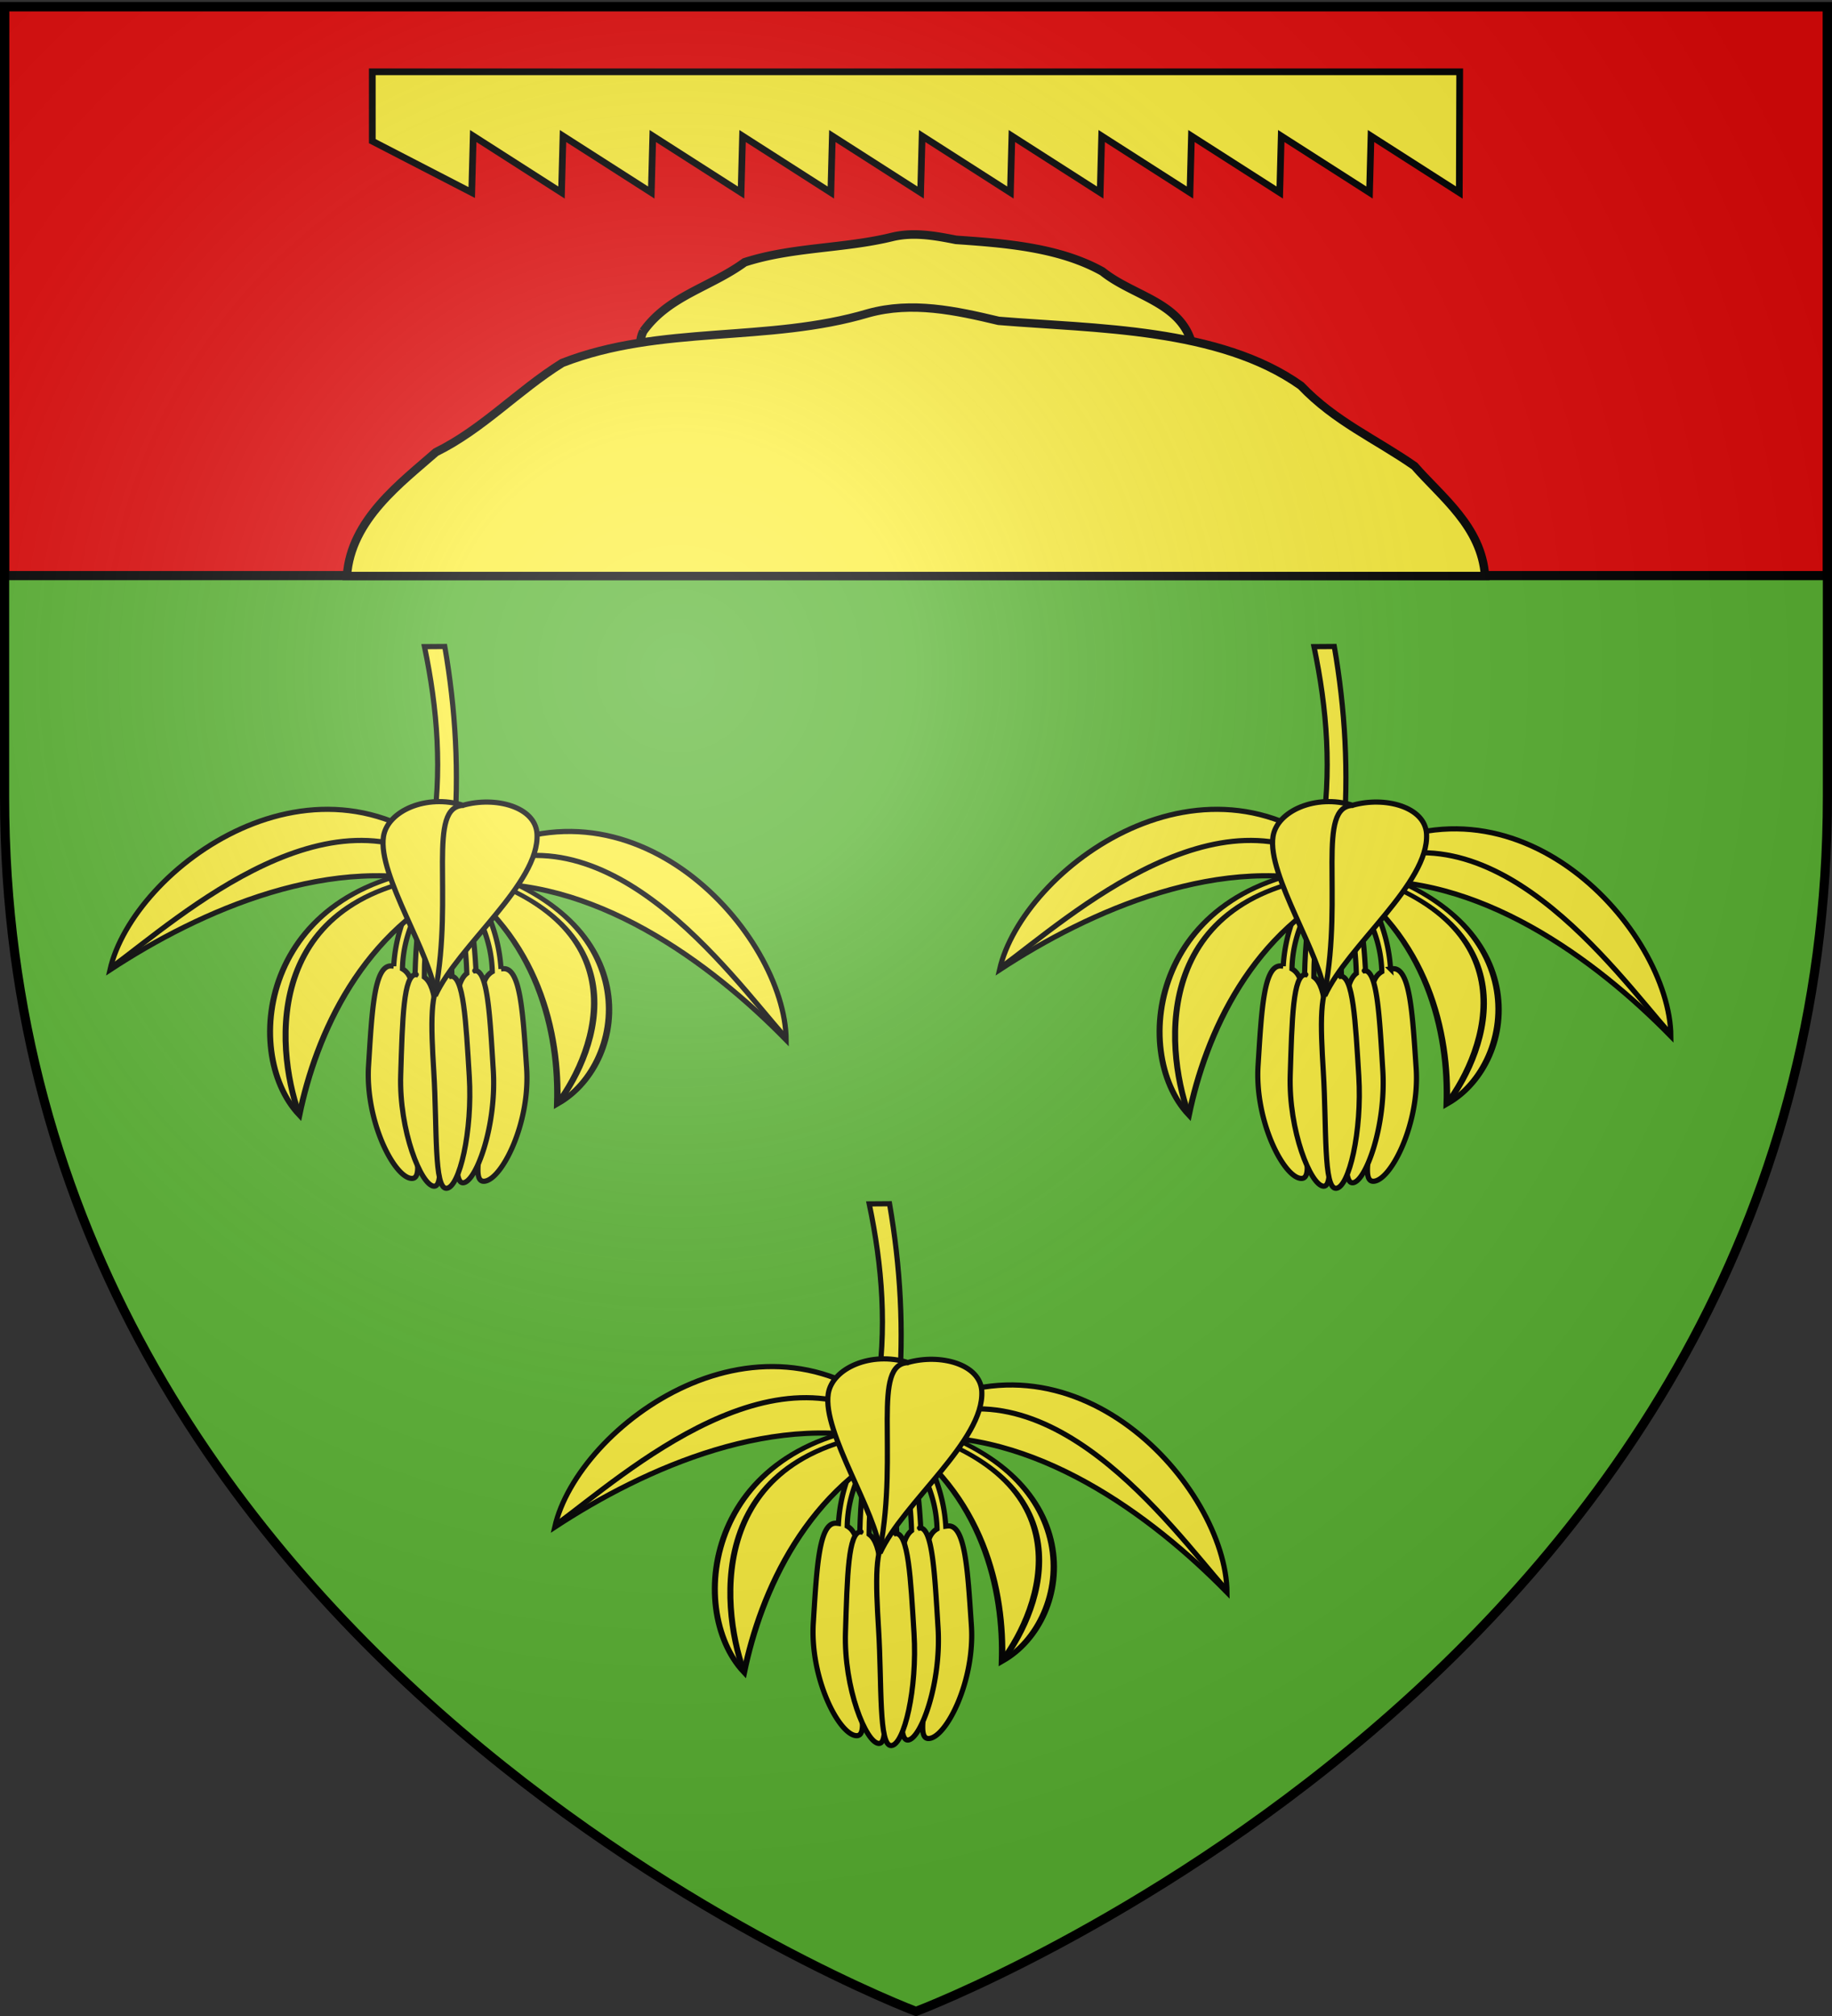 <svg xmlns="http://www.w3.org/2000/svg" xmlns:xlink="http://www.w3.org/1999/xlink" width="600" height="660" version="1.0"><rect width="100%" height="100%" fill="#333333" stroke="none"/><desc>Flag of Canton of Valais (Wallis)</desc><defs><radialGradient xlink:href="#a" id="b" cx="221.445" cy="226.331" r="300" fx="221.445" fy="226.331" gradientTransform="matrix(1.353 0 0 1.349 -77.63 -85.747)" gradientUnits="userSpaceOnUse"/><linearGradient id="a"><stop offset="0" style="stop-color:white;stop-opacity:.314"/><stop offset=".19" style="stop-color:white;stop-opacity:.251"/><stop offset=".6" style="stop-color:#6b6b6b;stop-opacity:.125"/><stop offset="1" style="stop-color:black;stop-opacity:.125"/></linearGradient></defs><g style="display:inline"><path d="M300 658.5s298.5-112.32 298.5-397.772V2.176H1.5v258.552C1.5 546.18 300 658.5 300 658.5" style="fill:#5ab532;fill-opacity:1;fill-rule:evenodd;stroke:none;stroke-width:1px;stroke-linecap:butt;stroke-linejoin:miter;stroke-opacity:1"/><path d="M1.5 2.188v186.25h597V2.188z" style="display:inline;fill:#e20909;fill-opacity:1;fill-rule:evenodd;stroke:#000;stroke-width:3;stroke-linecap:butt;stroke-linejoin:miter;stroke-opacity:1;stroke-miterlimit:4;stroke-dasharray:none"/><path d="M209.727 112.24h180.546c-3.825-13.43-19.176-15.293-29.219-23.362-14.124-7.903-32.022-9.256-47.944-10.35-6.854-1.362-13.744-2.596-20.65-1.016-16 3.969-32.914 3.28-48.583 8.364-11.362 8.27-24.8 10.91-33.177 22.56a9.3 9.3 0 0 0-.973 3.804z" style="fill:#fcef3c;fill-rule:evenodd;stroke:#000;stroke-width:2.8;stroke-linecap:butt;stroke-linejoin:miter;stroke-miterlimit:4;stroke-dasharray:none;stroke-opacity:1"/><path d="M113.627 188.568h372.746c-1.18-16.18-14.187-25.787-23.108-36.002-12.835-8.944-25.94-14.512-37.215-26.306-26.692-18.968-67.378-18.612-98.983-21.217-14.151-3.375-28.375-6.433-42.632-2.518-33.036 9.833-67.954 3.704-100.305 16.3-14.617 9.115-25.923 21.594-41.37 29.208-11.176 9.846-27.907 22.02-29.133 40.535z" style="fill:#fcef3c;fill-rule:evenodd;stroke:#000;stroke-width:2.746;stroke-linecap:butt;stroke-linejoin:miter;stroke-miterlimit:4;stroke-dasharray:none;stroke-opacity:1"/><path d="M121.931 23.508H478.07l-.133 39.523-28.91-18.5-.494 18.5-28.91-18.5-.494 18.5-28.91-18.5-.494 18.5-28.91-18.5-.494 18.5-28.91-18.5-.494 18.5-28.91-18.5-.494 18.5-28.91-18.5-.493 18.5-28.911-18.5-.493 18.5-28.911-18.5-.493 18.5-28.91-18.5-.494 18.5-28.91-18.5-.494 18.5-32.562-16.818z" style="fill:#fcef3c;stroke:#000;stroke-width:2.2;stroke-miterlimit:4;stroke-dasharray:none;stroke-opacity:1"/><g style="stroke:#000;stroke-opacity:1;stroke-width:1.7;stroke-miterlimit:4;stroke-dasharray:none"><g style="stroke:#000;stroke-opacity:1;stroke-width:7.928;stroke-miterlimit:4;stroke-dasharray:none"><g style="stroke:#000;stroke-width:7.928;stroke-miterlimit:4;stroke-dasharray:none;stroke-opacity:1"><path d="M-726.182 657.872c21.385 36.299 37.228 75.921 40.21 123.17a54 54 0 0 1 3.39-.353c26.483-1.783 30.052 67.199 35.77 152.097 5.716 84.898-38.413 171.28-64.895 173.063-26.482 1.784 10.77-92.623 5.053-177.521-4.92-73.066-19.888-127.273 7.31-143.065-1.39-51.952-22.395-86.124-40.299-123.102z" style="fill:#fcef3c;stroke:#000;stroke-width:7.928;stroke-miterlimit:4;stroke-dasharray:none;stroke-opacity:1" transform="translate(310.892 150.068)scale(.214)"/><path d="M-746.95 659.168c16.23 36.768 19.931 77.252 22.675 124.56.808-.117-2.597.034-1.731-.019 19.568-1.195 22.993 67.855 28.188 152.867s-26.463 170.401-46.031 171.597-3.056-93.178-8.25-178.19c-4.471-73.163-6.193-126.886 13.746-142.072-1.62-51.975-9.076-87.125-22.74-124.494zM-810.591 653.482c-21.221 36.394-36.885 76.088-39.653 123.35a54 54 0 0 0-3.392-.338c-26.49-1.663-29.748 67.334-35.08 152.257-5.334 84.923 39.185 171.105 65.675 172.769 26.49 1.663-11.189-92.575-5.855-177.498 4.59-73.086 19.312-127.36-7.958-143.03 1.157-51.958 22.007-86.224 39.743-123.282z" style="fill:#fcef3c;stroke:#000;stroke-width:7.928;stroke-miterlimit:4;stroke-dasharray:none;stroke-opacity:1" transform="translate(310.892 150.068)scale(.214)"/><path d="M-798.557 664.524c-15.143 37.228-17.652 77.804-19.004 125.173-.81-.095 2.597-.043 1.73-.07-19.594-.62-20.989 68.5-23.683 153.628s31.461 169.55 51.056 170.17.315-93.227 3.009-178.355c2.318-73.263 2.46-127.013-17.917-141.607.092-52 6.511-87.354 19.07-125.108z" style="fill:#fcef3c;stroke:#000;stroke-width:7.928;stroke-miterlimit:4;stroke-dasharray:none;stroke-opacity:1" transform="translate(310.892 150.068)scale(.214)"/><path d="M-769.578 667.654c16.231 36.767 5.79 77.252 8.533 124.56.808-.118-2.597.034-1.731-.02 19.568-1.195 22.993 67.855 28.188 152.867s-15.15 170.402-34.717 171.597c-19.568 1.196-14.37-93.178-19.564-178.19-4.471-73.162-6.192-126.885 13.747-142.072-1.62-51.975 5.065-87.125-8.599-124.494z" style="fill:#fcef3c;stroke:#000;stroke-width:7.928;stroke-miterlimit:4;stroke-dasharray:none;stroke-opacity:1" transform="translate(310.892 150.068)scale(.214)"/></g><g style="stroke:#000;stroke-width:7.928;stroke-miterlimit:4;stroke-dasharray:none;stroke-opacity:1"><path d="M-650.19-75.002c16.48 95.546 22.535 193.177 13.794 293.767h-33.941c17.06-102.28 8.862-199.16-10.936-293.546z" style="fill:#fcef3c;fill-rule:evenodd;stroke:#000;stroke-width:7.928;stroke-linecap:butt;stroke-linejoin:miter;stroke-miterlimit:4;stroke-dasharray:none;stroke-opacity:1" transform="translate(284.811 227.704)scale(.214)"/></g><g style="stroke:#000;stroke-width:7.928;stroke-miterlimit:4;stroke-dasharray:none;stroke-opacity:1"><g style="stroke:#000;stroke-width:7.928;stroke-miterlimit:4;stroke-dasharray:none;stroke-opacity:1"><path d="M-627.145 261.1c-214.78-208.338-500.316 2.944-535.42 158.566 136.625-89.748 342.517-182.824 526.25-127.098" style="fill:#fcef3c;fill-rule:evenodd;stroke:#000;stroke-width:7.928;stroke-linecap:butt;stroke-linejoin:miter;stroke-miterlimit:4;stroke-dasharray:none;stroke-opacity:1" transform="translate(284.811 227.704)scale(.214)"/><path d="m-636.396 292.304 4.828-15.355c-184.064-157.294-425.623 63.384-528.087 138.392" style="fill:none;fill-rule:evenodd;stroke:#000;stroke-width:7.928;stroke-linecap:butt;stroke-linejoin:miter;stroke-miterlimit:4;stroke-dasharray:none;stroke-opacity:1" transform="translate(284.811 227.704)scale(.214)"/></g><g style="stroke:#000;stroke-width:7.928;stroke-miterlimit:4;stroke-dasharray:none;stroke-opacity:1"><path d="M-627.145 261.1c-214.78-208.338-500.316 2.944-535.42 158.566 136.625-89.748 342.517-182.824 526.25-127.098" style="fill:#fcef3c;fill-rule:evenodd;stroke:#000;stroke-width:7.928;stroke-linecap:butt;stroke-linejoin:miter;stroke-miterlimit:4;stroke-dasharray:none;stroke-opacity:1" transform="matrix(-.21 -.046 -.046 .21 32.633 198.836)"/><path d="m-636.396 292.304 4.828-15.355c-184.064-157.294-425.623 63.384-528.087 138.392" style="fill:none;fill-rule:evenodd;stroke:#000;stroke-width:7.928;stroke-linecap:butt;stroke-linejoin:miter;stroke-miterlimit:4;stroke-dasharray:none;stroke-opacity:1" transform="matrix(-.21 -.046 -.046 .21 32.633 198.836)"/></g><g style="stroke:#000;stroke-width:9.135;stroke-miterlimit:4;stroke-dasharray:none;stroke-opacity:1"><path d="M-627.145 261.1c-214.78-208.338-500.316 2.944-535.42 158.566 136.625-89.748 342.517-182.824 526.25-127.098" style="fill:#fcef3c;fill-rule:evenodd;stroke:#000;stroke-width:9.135;stroke-linecap:butt;stroke-linejoin:miter;stroke-miterlimit:4;stroke-dasharray:none;stroke-opacity:1" transform="matrix(.144 -.12 .159 .108 198.726 180.254)"/><g style="stroke:#000;stroke-width:9.135;stroke-miterlimit:4;stroke-dasharray:none;stroke-opacity:1"><path d="m-636.396 292.304 4.828-15.355c-227.879-214.608-454.71 25.335-528.087 138.392" style="fill:none;fill-rule:evenodd;stroke:#000;stroke-width:9.135;stroke-linecap:butt;stroke-linejoin:miter;stroke-miterlimit:4;stroke-dasharray:none;stroke-opacity:1" transform="matrix(.144 -.12 .159 .108 198.726 180.254)"/></g></g><g style="stroke:#000;stroke-width:9.848;stroke-miterlimit:4;stroke-dasharray:none;stroke-opacity:1"><path d="M-627.145 261.1c-214.78-208.338-500.316 2.944-535.42 158.566 136.625-89.748 342.517-182.824 526.25-127.098" style="fill:#fcef3c;fill-rule:evenodd;stroke:#000;stroke-width:9.848;stroke-linecap:butt;stroke-linejoin:miter;stroke-miterlimit:4;stroke-dasharray:none;stroke-opacity:1" transform="matrix(-.113 -.129 -.18 .059 126.665 186.74)"/><g style="stroke:#000;stroke-width:9.848;stroke-miterlimit:4;stroke-dasharray:none;stroke-opacity:1"><path d="m-636.396 292.304 4.828-15.355c-227.879-214.608-454.71 25.335-528.087 138.392" style="fill:none;fill-rule:evenodd;stroke:#000;stroke-width:9.848;stroke-linecap:butt;stroke-linejoin:miter;stroke-miterlimit:4;stroke-dasharray:none;stroke-opacity:1" transform="matrix(-.113 -.129 -.18 .059 126.665 186.74)"/></g></g><path d="M-664.71 459.271c-4.135-60.623-88.719-184.305-79.255-243.778 6.217-39.072 65.909-65.21 121.715-47.613 49.069-13.947 110.945 2.026 113.223 43.804 4.125 75.682-120.668 170.702-155.682 247.587z" style="fill:#fcef3c;fill-rule:evenodd;stroke:#000;stroke-width:7.928;stroke-linecap:butt;stroke-linejoin:miter;stroke-miterlimit:4;stroke-dasharray:none;stroke-opacity:1" transform="translate(284.811 227.704)scale(.214)"/><path d="M-664.68 453.525c28.495-150.874-13.891-284.805 43.77-285.5" style="fill:none;fill-rule:evenodd;stroke:#000;stroke-width:7.928;stroke-linecap:butt;stroke-linejoin:miter;stroke-miterlimit:4;stroke-dasharray:none;stroke-opacity:1" transform="translate(284.811 227.704)scale(.214)"/></g></g><g style="stroke:#000;stroke-opacity:1;stroke-width:7.928;stroke-miterlimit:4;stroke-dasharray:none"><g style="stroke:#000;stroke-width:7.928;stroke-miterlimit:4;stroke-dasharray:none;stroke-opacity:1"><path d="M-726.182 657.872c21.385 36.299 37.228 75.921 40.21 123.17a54 54 0 0 1 3.39-.353c26.483-1.783 30.052 67.199 35.77 152.097 5.716 84.898-38.413 171.28-64.895 173.063-26.482 1.784 10.77-92.623 5.053-177.521-4.92-73.066-19.888-127.273 7.31-143.065-1.39-51.952-22.395-86.124-40.299-123.102z" style="fill:#fcef3c;stroke:#000;stroke-width:7.928;stroke-miterlimit:4;stroke-dasharray:none;stroke-opacity:1" transform="translate(602.22 150.068)scale(.214)"/><path d="M-746.95 659.168c16.23 36.768 19.931 77.252 22.675 124.56.808-.117-2.597.034-1.731-.019 19.568-1.195 22.993 67.855 28.188 152.867s-26.463 170.401-46.031 171.597-3.056-93.178-8.25-178.19c-4.471-73.163-6.193-126.886 13.746-142.072-1.62-51.975-9.076-87.125-22.74-124.494zM-810.591 653.482c-21.221 36.394-36.885 76.088-39.653 123.35a54 54 0 0 0-3.392-.338c-26.49-1.663-29.748 67.334-35.08 152.257-5.334 84.923 39.185 171.105 65.675 172.769 26.49 1.663-11.189-92.575-5.855-177.498 4.59-73.086 19.312-127.36-7.958-143.03 1.157-51.958 22.007-86.224 39.743-123.282z" style="fill:#fcef3c;stroke:#000;stroke-width:7.928;stroke-miterlimit:4;stroke-dasharray:none;stroke-opacity:1" transform="translate(602.22 150.068)scale(.214)"/><path d="M-798.557 664.524c-15.143 37.228-17.652 77.804-19.004 125.173-.81-.095 2.597-.043 1.73-.07-19.594-.62-20.989 68.5-23.683 153.628s31.461 169.55 51.056 170.17.315-93.227 3.009-178.355c2.318-73.263 2.46-127.013-17.917-141.607.092-52 6.511-87.354 19.07-125.108z" style="fill:#fcef3c;stroke:#000;stroke-width:7.928;stroke-miterlimit:4;stroke-dasharray:none;stroke-opacity:1" transform="translate(602.22 150.068)scale(.214)"/><path d="M-769.578 667.654c16.231 36.767 5.79 77.252 8.533 124.56.808-.118-2.597.034-1.731-.02 19.568-1.195 22.993 67.855 28.188 152.867s-15.15 170.402-34.717 171.597c-19.568 1.196-14.37-93.178-19.564-178.19-4.471-73.162-6.192-126.885 13.747-142.072-1.62-51.975 5.065-87.125-8.599-124.494z" style="fill:#fcef3c;stroke:#000;stroke-width:7.928;stroke-miterlimit:4;stroke-dasharray:none;stroke-opacity:1" transform="translate(602.22 150.068)scale(.214)"/></g><g style="stroke:#000;stroke-width:7.928;stroke-miterlimit:4;stroke-dasharray:none;stroke-opacity:1"><path d="M-650.19-75.002c16.48 95.546 22.535 193.177 13.794 293.767h-33.941c17.06-102.28 8.862-199.16-10.936-293.546z" style="fill:#fcef3c;fill-rule:evenodd;stroke:#000;stroke-width:7.928;stroke-linecap:butt;stroke-linejoin:miter;stroke-miterlimit:4;stroke-dasharray:none;stroke-opacity:1" transform="translate(576.14 227.704)scale(.214)"/></g><g style="stroke:#000;stroke-width:7.928;stroke-miterlimit:4;stroke-dasharray:none;stroke-opacity:1"><g style="stroke:#000;stroke-width:7.928;stroke-miterlimit:4;stroke-dasharray:none;stroke-opacity:1"><path d="M-627.145 261.1c-214.78-208.338-500.316 2.944-535.42 158.566 136.625-89.748 342.517-182.824 526.25-127.098" style="fill:#fcef3c;fill-rule:evenodd;stroke:#000;stroke-width:7.928;stroke-linecap:butt;stroke-linejoin:miter;stroke-miterlimit:4;stroke-dasharray:none;stroke-opacity:1" transform="translate(576.14 227.704)scale(.214)"/><path d="m-636.396 292.304 4.828-15.355c-184.064-157.294-425.623 63.384-528.087 138.392" style="fill:none;fill-rule:evenodd;stroke:#000;stroke-width:7.928;stroke-linecap:butt;stroke-linejoin:miter;stroke-miterlimit:4;stroke-dasharray:none;stroke-opacity:1" transform="translate(576.14 227.704)scale(.214)"/></g><g style="stroke:#000;stroke-width:7.928;stroke-miterlimit:4;stroke-dasharray:none;stroke-opacity:1"><path d="M-627.145 261.1c-214.78-208.338-500.316 2.944-535.42 158.566 136.625-89.748 342.517-182.824 526.25-127.098" style="fill:#fcef3c;fill-rule:evenodd;stroke:#000;stroke-width:7.928;stroke-linecap:butt;stroke-linejoin:miter;stroke-miterlimit:4;stroke-dasharray:none;stroke-opacity:1" transform="scale(-.214 .214)rotate(-12.312 3543.144 7467.11)"/><path d="m-636.396 292.304 4.828-15.355c-184.064-157.294-425.623 63.384-528.087 138.392" style="fill:none;fill-rule:evenodd;stroke:#000;stroke-width:7.928;stroke-linecap:butt;stroke-linejoin:miter;stroke-miterlimit:4;stroke-dasharray:none;stroke-opacity:1" transform="scale(-.214 .214)rotate(-12.312 3543.144 7467.11)"/></g><g style="stroke:#000;stroke-width:9.135;stroke-miterlimit:4;stroke-dasharray:none;stroke-opacity:1"><path d="M-627.145 261.1c-214.78-208.338-500.316 2.944-535.42 158.566 136.625-89.748 342.517-182.824 526.25-127.098" style="fill:#fcef3c;fill-rule:evenodd;stroke:#000;stroke-width:9.135;stroke-linecap:butt;stroke-linejoin:miter;stroke-miterlimit:4;stroke-dasharray:none;stroke-opacity:1" transform="matrix(.144 -.12 .159 .108 490.054 180.254)"/><g style="stroke:#000;stroke-width:9.135;stroke-miterlimit:4;stroke-dasharray:none;stroke-opacity:1"><path d="m-636.396 292.304 4.828-15.355c-227.879-214.608-454.71 25.335-528.087 138.392" style="fill:none;fill-rule:evenodd;stroke:#000;stroke-width:9.135;stroke-linecap:butt;stroke-linejoin:miter;stroke-miterlimit:4;stroke-dasharray:none;stroke-opacity:1" transform="matrix(.144 -.12 .159 .108 490.054 180.254)"/></g></g><g style="stroke:#000;stroke-width:9.848;stroke-miterlimit:4;stroke-dasharray:none;stroke-opacity:1"><path d="M-627.145 261.1c-214.78-208.338-500.316 2.944-535.42 158.566 136.625-89.748 342.517-182.824 526.25-127.098" style="fill:#fcef3c;fill-rule:evenodd;stroke:#000;stroke-width:9.848;stroke-linecap:butt;stroke-linejoin:miter;stroke-miterlimit:4;stroke-dasharray:none;stroke-opacity:1" transform="matrix(-.113 -.129 -.18 .059 417.993 186.74)"/><g style="stroke:#000;stroke-width:9.848;stroke-miterlimit:4;stroke-dasharray:none;stroke-opacity:1"><path d="m-636.396 292.304 4.828-15.355c-227.879-214.608-454.71 25.335-528.087 138.392" style="fill:none;fill-rule:evenodd;stroke:#000;stroke-width:9.848;stroke-linecap:butt;stroke-linejoin:miter;stroke-miterlimit:4;stroke-dasharray:none;stroke-opacity:1" transform="matrix(-.113 -.129 -.18 .059 417.993 186.74)"/></g></g><path d="M-664.71 459.271c-4.135-60.623-88.719-184.305-79.255-243.778 6.217-39.072 65.909-65.21 121.715-47.613 49.069-13.947 110.945 2.026 113.223 43.804 4.125 75.682-120.668 170.702-155.682 247.587z" style="fill:#fcef3c;fill-rule:evenodd;stroke:#000;stroke-width:7.928;stroke-linecap:butt;stroke-linejoin:miter;stroke-miterlimit:4;stroke-dasharray:none;stroke-opacity:1" transform="translate(576.14 227.704)scale(.214)"/><path d="M-664.68 453.525c28.495-150.874-13.891-284.805 43.77-285.5" style="fill:none;fill-rule:evenodd;stroke:#000;stroke-width:7.928;stroke-linecap:butt;stroke-linejoin:miter;stroke-miterlimit:4;stroke-dasharray:none;stroke-opacity:1" transform="translate(576.14 227.704)scale(.214)"/></g></g><g style="stroke:#000;stroke-opacity:1;stroke-width:7.928;stroke-miterlimit:4;stroke-dasharray:none"><g style="stroke:#000;stroke-width:7.928;stroke-miterlimit:4;stroke-dasharray:none;stroke-opacity:1"><path d="M-726.182 657.872c21.385 36.299 37.228 75.921 40.21 123.17a54 54 0 0 1 3.39-.353c26.483-1.783 30.052 67.199 35.77 152.097 5.716 84.898-38.413 171.28-64.895 173.063-26.482 1.784 10.77-92.623 5.053-177.521-4.92-73.066-19.888-127.273 7.31-143.065-1.39-51.952-22.395-86.124-40.299-123.102z" style="fill:#fcef3c;stroke:#000;stroke-width:7.928;stroke-miterlimit:4;stroke-dasharray:none;stroke-opacity:1" transform="translate(456.556 332.502)scale(.214)"/><path d="M-746.95 659.168c16.23 36.768 19.931 77.252 22.675 124.56.808-.117-2.597.034-1.731-.019 19.568-1.195 22.993 67.855 28.188 152.867s-26.463 170.401-46.031 171.597-3.056-93.178-8.25-178.19c-4.471-73.163-6.193-126.886 13.746-142.072-1.62-51.975-9.076-87.125-22.74-124.494zM-810.591 653.482c-21.221 36.394-36.885 76.088-39.653 123.35a54 54 0 0 0-3.392-.338c-26.49-1.663-29.748 67.334-35.08 152.257-5.334 84.923 39.185 171.105 65.675 172.769 26.49 1.663-11.189-92.575-5.855-177.498 4.59-73.086 19.312-127.36-7.958-143.03 1.157-51.958 22.007-86.224 39.743-123.282z" style="fill:#fcef3c;stroke:#000;stroke-width:7.928;stroke-miterlimit:4;stroke-dasharray:none;stroke-opacity:1" transform="translate(456.556 332.502)scale(.214)"/><path d="M-798.557 664.524c-15.143 37.228-17.652 77.804-19.004 125.173-.81-.095 2.597-.043 1.73-.07-19.594-.62-20.989 68.5-23.683 153.628s31.461 169.55 51.056 170.17.315-93.227 3.009-178.355c2.318-73.263 2.46-127.013-17.917-141.607.092-52 6.511-87.354 19.07-125.108z" style="fill:#fcef3c;stroke:#000;stroke-width:7.928;stroke-miterlimit:4;stroke-dasharray:none;stroke-opacity:1" transform="translate(456.556 332.502)scale(.214)"/><path d="M-769.578 667.654c16.231 36.767 5.79 77.252 8.533 124.56.808-.118-2.597.034-1.731-.02 19.568-1.195 22.993 67.855 28.188 152.867s-15.15 170.402-34.717 171.597c-19.568 1.196-14.37-93.178-19.564-178.19-4.471-73.162-6.192-126.885 13.747-142.072-1.62-51.975 5.065-87.125-8.599-124.494z" style="fill:#fcef3c;stroke:#000;stroke-width:7.928;stroke-miterlimit:4;stroke-dasharray:none;stroke-opacity:1" transform="translate(456.556 332.502)scale(.214)"/></g><g style="stroke:#000;stroke-width:7.928;stroke-miterlimit:4;stroke-dasharray:none;stroke-opacity:1"><path d="M-650.19-75.002c16.48 95.546 22.535 193.177 13.794 293.767h-33.941c17.06-102.28 8.862-199.16-10.936-293.546z" style="fill:#fcef3c;fill-rule:evenodd;stroke:#000;stroke-width:7.928;stroke-linecap:butt;stroke-linejoin:miter;stroke-miterlimit:4;stroke-dasharray:none;stroke-opacity:1" transform="translate(430.475 410.138)scale(.214)"/></g><g style="stroke:#000;stroke-width:7.928;stroke-miterlimit:4;stroke-dasharray:none;stroke-opacity:1"><g style="stroke:#000;stroke-width:7.928;stroke-miterlimit:4;stroke-dasharray:none;stroke-opacity:1"><path d="M-627.145 261.1c-214.78-208.338-500.316 2.944-535.42 158.566 136.625-89.748 342.517-182.824 526.25-127.098" style="fill:#fcef3c;fill-rule:evenodd;stroke:#000;stroke-width:7.928;stroke-linecap:butt;stroke-linejoin:miter;stroke-miterlimit:4;stroke-dasharray:none;stroke-opacity:1" transform="translate(430.475 410.138)scale(.214)"/><path d="m-636.396 292.304 4.828-15.355c-184.064-157.294-425.623 63.384-528.087 138.392" style="fill:none;fill-rule:evenodd;stroke:#000;stroke-width:7.928;stroke-linecap:butt;stroke-linejoin:miter;stroke-miterlimit:4;stroke-dasharray:none;stroke-opacity:1" transform="translate(430.475 410.138)scale(.214)"/></g><g style="stroke:#000;stroke-width:7.928;stroke-miterlimit:4;stroke-dasharray:none;stroke-opacity:1"><path d="M-627.145 261.1c-214.78-208.338-500.316 2.944-535.42 158.566 136.625-89.748 342.517-182.824 526.25-127.098" style="fill:#fcef3c;fill-rule:evenodd;stroke:#000;stroke-width:7.928;stroke-linecap:butt;stroke-linejoin:miter;stroke-miterlimit:4;stroke-dasharray:none;stroke-opacity:1" transform="scale(-.214 .214)rotate(-12.312 7826.69 4743.468)"/><path d="m-636.396 292.304 4.828-15.355c-184.064-157.294-425.623 63.384-528.087 138.392" style="fill:none;fill-rule:evenodd;stroke:#000;stroke-width:7.928;stroke-linecap:butt;stroke-linejoin:miter;stroke-miterlimit:4;stroke-dasharray:none;stroke-opacity:1" transform="scale(-.214 .214)rotate(-12.312 7826.69 4743.468)"/></g><g style="stroke:#000;stroke-width:9.135;stroke-miterlimit:4;stroke-dasharray:none;stroke-opacity:1"><path d="M-627.145 261.1c-214.78-208.338-500.316 2.944-535.42 158.566 136.625-89.748 342.517-182.824 526.25-127.098" style="fill:#fcef3c;fill-rule:evenodd;stroke:#000;stroke-width:9.135;stroke-linecap:butt;stroke-linejoin:miter;stroke-miterlimit:4;stroke-dasharray:none;stroke-opacity:1" transform="matrix(.144 -.12 .159 .108 344.39 362.688)"/><g style="stroke:#000;stroke-width:9.135;stroke-miterlimit:4;stroke-dasharray:none;stroke-opacity:1"><path d="m-636.396 292.304 4.828-15.355c-227.879-214.608-454.71 25.335-528.087 138.392" style="fill:none;fill-rule:evenodd;stroke:#000;stroke-width:9.135;stroke-linecap:butt;stroke-linejoin:miter;stroke-miterlimit:4;stroke-dasharray:none;stroke-opacity:1" transform="matrix(.144 -.12 .159 .108 344.39 362.688)"/></g></g><g style="stroke:#000;stroke-width:9.848;stroke-miterlimit:4;stroke-dasharray:none;stroke-opacity:1"><path d="M-627.145 261.1c-214.78-208.338-500.316 2.944-535.42 158.566 136.625-89.748 342.517-182.824 526.25-127.098" style="fill:#fcef3c;fill-rule:evenodd;stroke:#000;stroke-width:9.848;stroke-linecap:butt;stroke-linejoin:miter;stroke-miterlimit:4;stroke-dasharray:none;stroke-opacity:1" transform="matrix(-.113 -.129 -.18 .059 272.33 369.173)"/><g style="stroke:#000;stroke-width:9.848;stroke-miterlimit:4;stroke-dasharray:none;stroke-opacity:1"><path d="m-636.396 292.304 4.828-15.355c-227.879-214.608-454.71 25.335-528.087 138.392" style="fill:none;fill-rule:evenodd;stroke:#000;stroke-width:9.848;stroke-linecap:butt;stroke-linejoin:miter;stroke-miterlimit:4;stroke-dasharray:none;stroke-opacity:1" transform="matrix(-.113 -.129 -.18 .059 272.33 369.173)"/></g></g><path d="M-664.71 459.271c-4.135-60.623-88.719-184.305-79.255-243.778 6.217-39.072 65.909-65.21 121.715-47.613 49.069-13.947 110.945 2.026 113.223 43.804 4.125 75.682-120.668 170.702-155.682 247.587z" style="fill:#fcef3c;fill-rule:evenodd;stroke:#000;stroke-width:7.928;stroke-linecap:butt;stroke-linejoin:miter;stroke-miterlimit:4;stroke-dasharray:none;stroke-opacity:1" transform="translate(430.475 410.138)scale(.214)"/><path d="M-664.68 453.525c28.495-150.874-13.891-284.805 43.77-285.5" style="fill:none;fill-rule:evenodd;stroke:#000;stroke-width:7.928;stroke-linecap:butt;stroke-linejoin:miter;stroke-miterlimit:4;stroke-dasharray:none;stroke-opacity:1" transform="translate(430.475 410.138)scale(.214)"/></g></g></g></g><path d="M300 658.5s298.5-112.32 298.5-397.772V2.176H1.5v258.552C1.5 546.18 300 658.5 300 658.5" style="opacity:1;fill:url(#b);fill-opacity:1;fill-rule:evenodd;stroke:none;stroke-width:1px;stroke-linecap:butt;stroke-linejoin:miter;stroke-opacity:1"/><path d="M300 658.5S1.5 546.18 1.5 260.728V2.176h597v258.552C598.5 546.18 300 658.5 300 658.5z" style="opacity:1;fill:none;fill-opacity:1;fill-rule:evenodd;stroke:#000;stroke-width:3;stroke-linecap:butt;stroke-linejoin:miter;stroke-miterlimit:4;stroke-dasharray:none;stroke-opacity:1"/></svg>